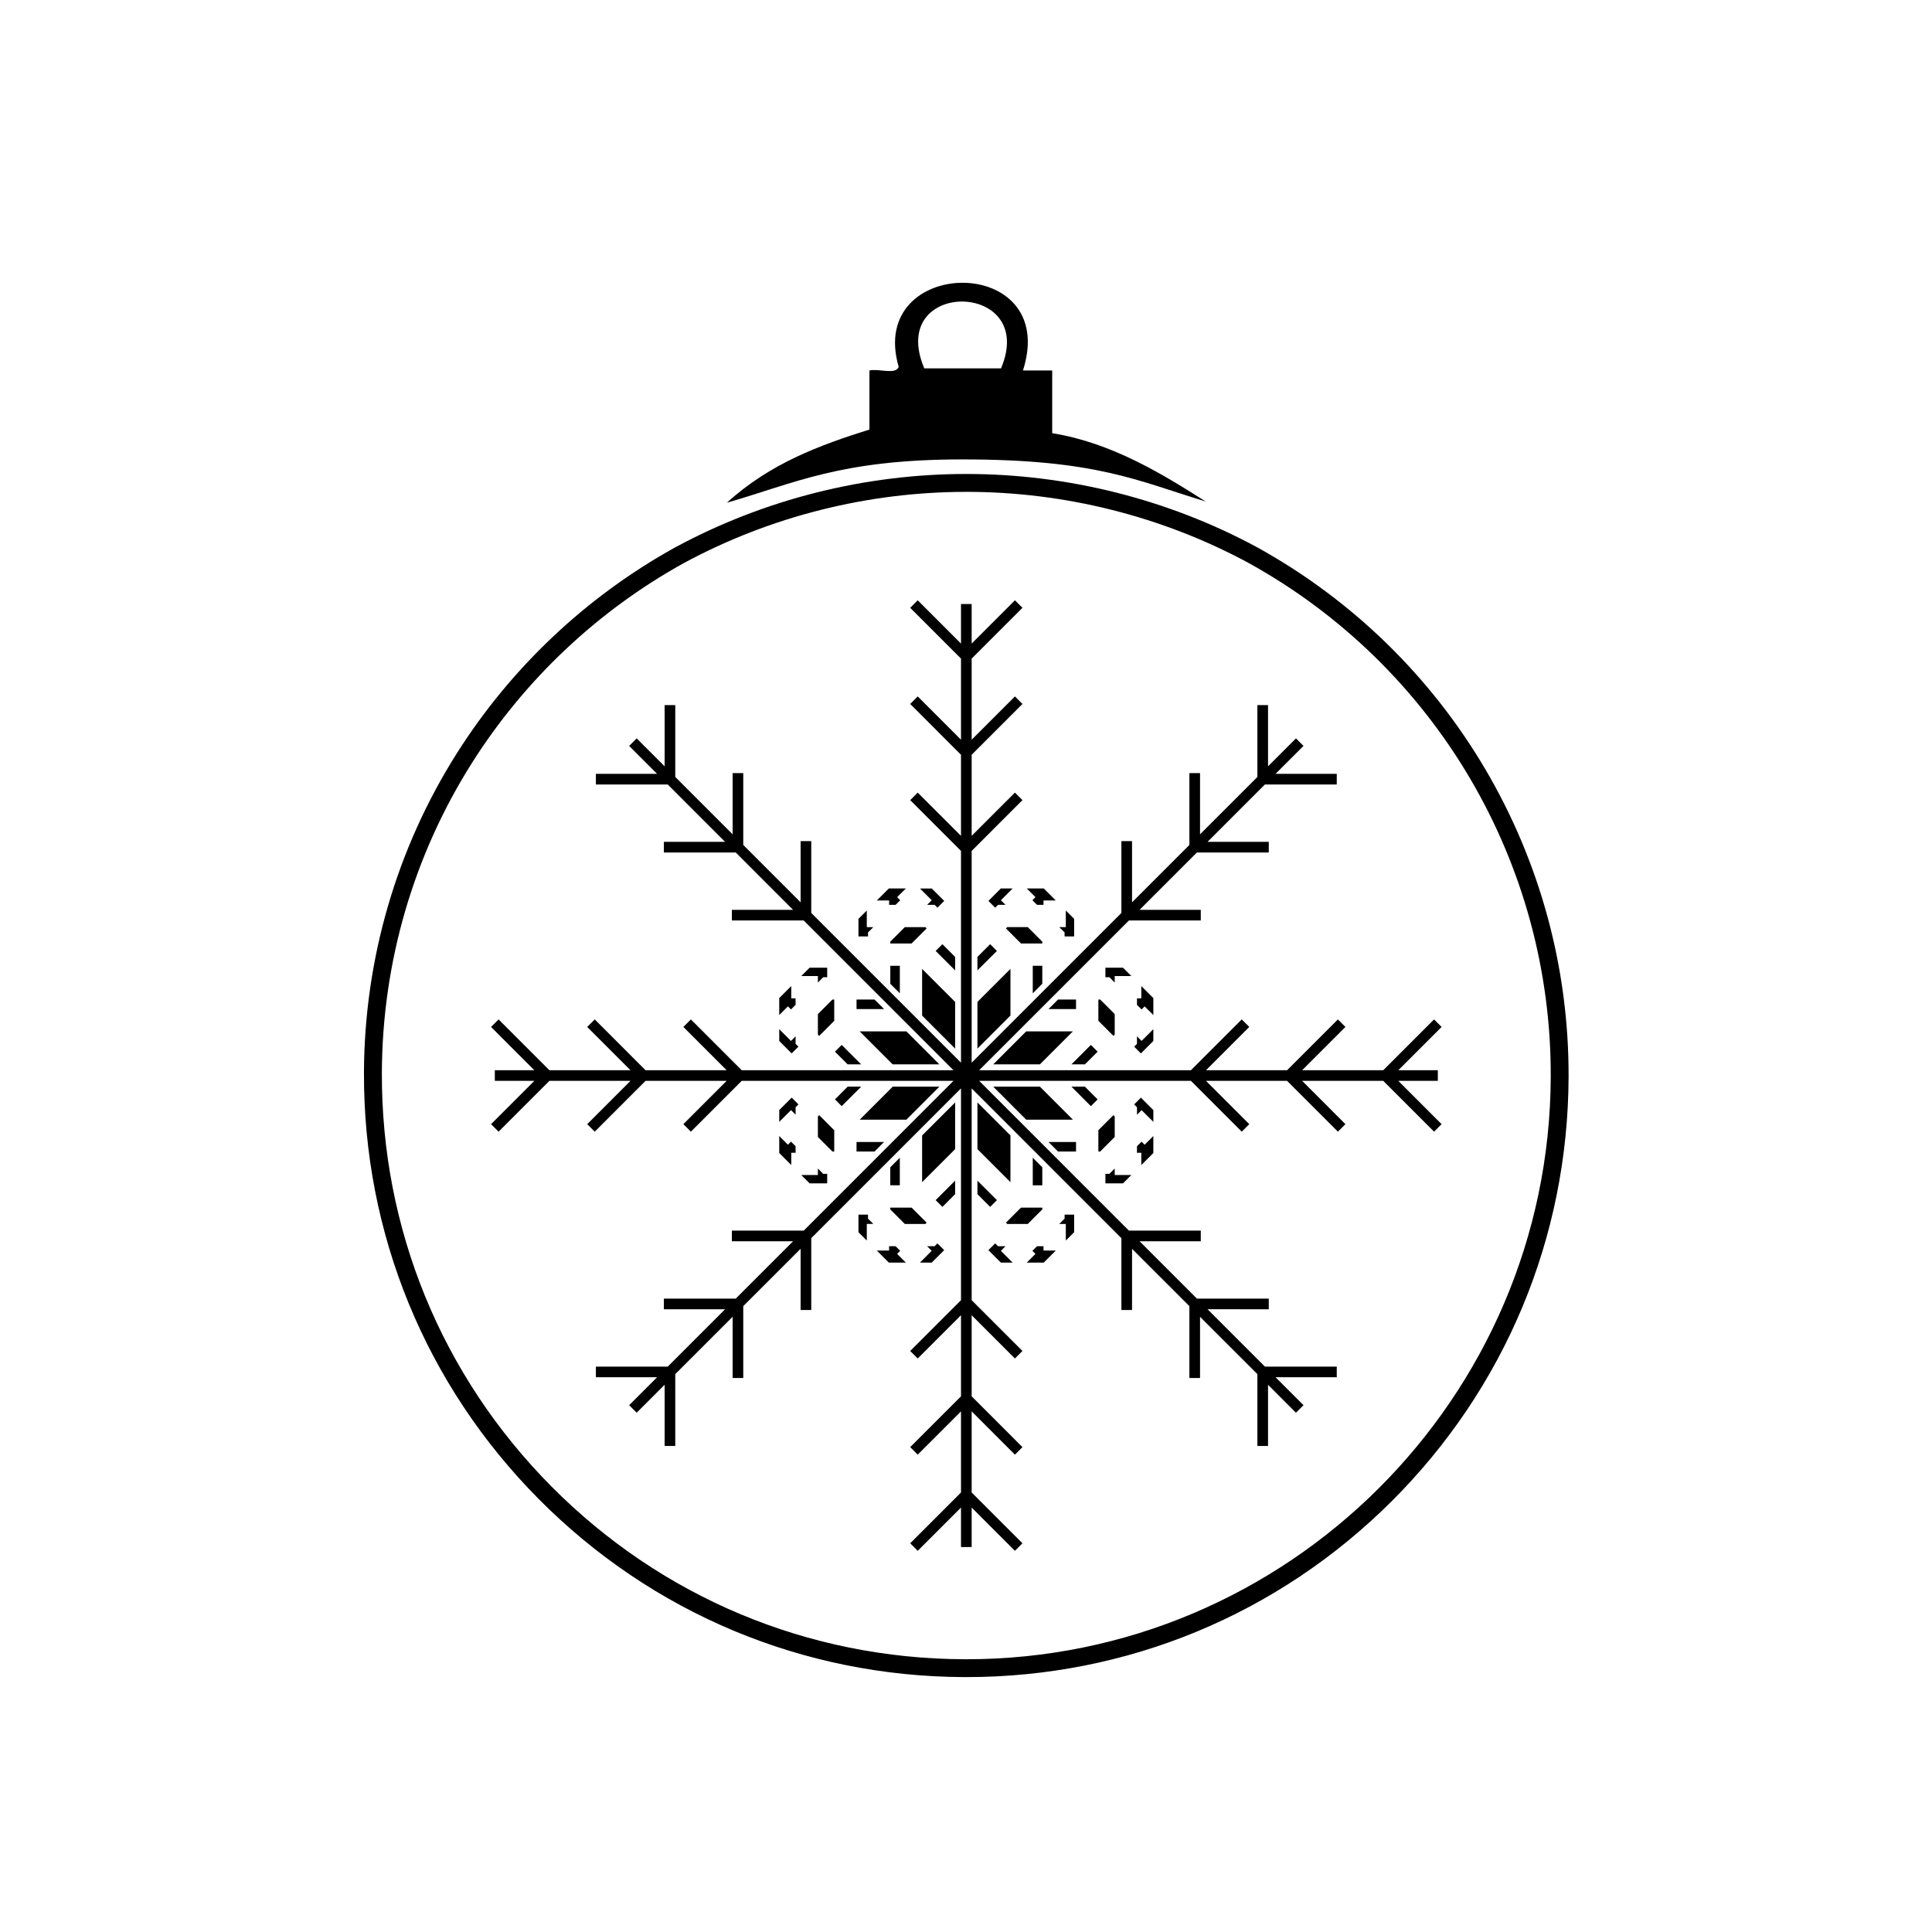 <?xml version="1.0" encoding="UTF-8"?>
<!-- The Best Svg Icon site in the world: iconSvg.co, Visit us! https://iconsvg.co -->
<svg fill="#000000" width="800px" height="800px" version="1.1" viewBox="144 144 512 512" xmlns="http://www.w3.org/2000/svg">
 <g>
  <path d="m525.04 430.44v-2.82h-10.473l11.469-11.469-1.992-1.996-13.465 13.465h-21.496l11.469-11.469-1.992-1.996-13.465 13.465h-21.492l11.469-11.469-1.996-1.996-13.465 13.465h-56.121l39.688-39.684h19.039v-2.82h-16.219l15.199-15.199h19.039v-2.82h-16.219l15.195-15.199h19.043v-2.82h-16.223l7.406-7.402-1.996-1.996-7.402 7.402v-16.219h-2.82l-0.004 19.043-15.195 15.195v-16.219h-2.82v19.043l-15.199 15.195v-16.219h-2.82v19.039l-39.684 39.684v-56.121l13.461-13.465-1.992-1.992-11.469 11.465v-21.488l13.461-13.465-1.992-1.996-11.469 11.469v-21.492l13.461-13.465-1.992-1.992-11.469 11.469v-10.473h-2.824v10.473l-11.469-11.469-1.992 1.992 13.461 13.465v21.492l-11.469-11.469-1.992 1.996 13.461 13.465v21.492l-11.469-11.469-1.992 1.992 13.461 13.465v56.121l-39.684-39.684v-19.039h-2.82v16.219l-15.199-15.199v-19.039h-2.82v16.219l-15.199-15.199v-19.039h-2.82v16.219l-7.406-7.402-1.992 1.996 7.402 7.402h-16.219v2.82h19.043l15.195 15.199h-16.219v2.82h19.043l15.195 15.199h-16.219v2.82h19.039l39.684 39.684h-56.121l-13.465-13.465-1.992 1.996 11.469 11.469h-21.496l-13.461-13.465-1.996 1.996 11.469 11.469h-21.492l-13.461-13.465-1.996 1.996 11.469 11.469h-10.473v2.82h10.473l-11.469 11.473 1.996 1.992 13.465-13.465h21.488l-11.469 11.473 1.996 1.992 13.465-13.465h21.492l-11.469 11.473 1.992 1.992 13.465-13.465h56.121l-39.684 39.688h-19.039v2.82h16.219l-15.195 15.199h-19.043v2.82h16.219l-15.195 15.195h-19.043v2.82h16.219l-7.402 7.406 1.992 1.996 7.406-7.406v16.219h2.82v-19.039l15.199-15.195v16.219h2.82v-19.043l15.199-15.195v16.219h2.82v-19.039l39.684-39.688v56.125l-13.461 13.461 1.992 1.996 11.469-11.469v21.492l-13.461 13.461 1.992 1.996 11.469-11.469v21.496l-13.461 13.461 1.992 1.996 11.469-11.469v10.469h2.824v-10.469l11.469 11.469 1.992-1.996-13.461-13.461v-21.496l11.469 11.473 1.992-1.996-13.461-13.465v-21.492l11.469 11.469 1.992-1.996-13.461-13.461v-56.125l39.684 39.688v19.039h2.82v-16.219l15.199 15.195v19.043h2.82v-16.219l15.199 15.195v19.039h2.82v-16.219l7.402 7.406 1.996-1.996-7.406-7.406h16.223v-2.82h-19.043l-15.199-15.199 16.223 0.004v-2.82l-19.043-0.004-15.195-15.195h16.219v-2.82h-19.043l-39.684-39.688h56.125l13.461 13.465 1.996-1.992-11.469-11.473h21.492l13.465 13.465 1.992-1.992-11.469-11.473h21.496l13.465 13.465 1.992-1.992-11.469-11.473z"/>
  <path d="m379.94 404.71 2.527 2.527v-7.297h-2.527z"/>
  <path d="m389.57 390.04-0.34-0.34h-5.445l-3.852 3.852v0.48h5.644z"/>
  <path d="m384.2 440.73 8.75-8.75h-12.371l-8.75 8.75z"/>
  <path d="m380.57 426.07h12.371l-8.75-8.75h-12.371z"/>
  <path d="m417.6 382.57 1.219 1.219h1.723v-1.152h3.254l-3.184-3.18h-4.5l2.301 2.301z"/>
  <path d="m408.48 383.79h1.984l-1.219-1.219 3.113-3.113h-3.125l-3.293 3.293 1.789 1.789z"/>
  <path d="m403.03 401.16 5.16-5.156-1.789-1.789-3.371 3.371z"/>
  <path d="m379.62 383.79h1.723l1.219-1.219-0.812-0.812 2.305-2.301h-4.504l-3.184 3.18h3.254z"/>
  <path d="m397.12 397.59-3.371-3.371-1.789 1.789 5.16 5.156z"/>
  <path d="m382.46 458.11v-7.297l-2.527 2.531v4.766z"/>
  <path d="m415.96 417.32-8.75 8.75h12.375l8.746-8.75z"/>
  <path d="m389.7 383.79h1.988l0.746 0.75 1.789-1.789-3.293-3.293h-3.125l3.113 3.113z"/>
  <path d="m397.12 409.52-8.75-8.75v12.371l8.75 8.75z"/>
  <path d="m389.23 468.36 0.34-0.34-3.992-3.992h-5.644v0.48l3.852 3.852z"/>
  <path d="m439.41 418.18v-5.445l-3.852-3.852h-0.48v5.644l3.992 3.992z"/>
  <path d="m354.84 418.64-1.219 1.219-3.113-3.113v3.125l3.293 3.293 1.789-1.789-0.75-0.75z"/>
  <path d="m426.13 392.16h2.527v-4.66l-2.207-2.207v4.402h-1.723l1.402 1.406z"/>
  <path d="m374.03 391.11 1.402-1.406h-1.723v-4.402l-2.211 2.207v4.66h2.531z"/>
  <path d="m439.41 404.38v-1.723h4.402l-2.207-2.211h-4.66v2.527h1.062z"/>
  <path d="m419.59 431.98h-12.375l8.746 8.75h12.375z"/>
  <path d="m352.81 447.36-2.301-2.301v4.5l3.184 3.184v-3.254h1.148v-1.723l-1.219-1.219z"/>
  <path d="m350.51 438.18v3.125l3.113-3.113 1.219 1.219v-1.984l0.75-0.75-1.789-1.789z"/>
  <path d="m353.62 411.51 1.219-1.219v-1.723h-1.148v-3.254l-3.184 3.184v4.5l2.301-2.301z"/>
  <path d="m429.16 411.41v-2.527h-4.769l-2.523 2.527z"/>
  <path d="m420.22 453.35-2.527-2.531v7.297h2.527z"/>
  <path d="m416.37 468.36 3.852-3.852v-0.48h-5.644l-3.992 3.992 0.34 0.34z"/>
  <path d="m403.03 436.16v12.375l8.75 8.746v-12.371z"/>
  <path d="m420.22 393.55-3.852-3.852h-5.445l-0.34 0.34 3.992 3.992h5.644z"/>
  <path d="m403.03 421.89 8.75-8.75v-12.371l-8.75 8.746z"/>
  <path d="m420.22 404.71v-4.766h-2.527v7.297z"/>
  <path d="m397.12 436.16-8.75 8.75v12.371l8.75-8.746z"/>
  <path d="m439.41 439.87-0.34-0.34-3.992 3.992v5.644h0.48l3.852-3.852z"/>
  <path d="m424.39 449.17h4.769v-2.527h-7.297z"/>
  <path d="m427.94 426.07h3.574l3.371-3.371-1.789-1.789z"/>
  <path d="m427.94 431.98 5.156 5.16 1.789-1.789-3.371-3.371z"/>
  <path d="m426.13 466.95-1.402 1.406h1.723v4.402l2.207-2.207v-4.66h-2.527z"/>
  <path d="m410.46 474.26h-1.984l-0.75-0.746-1.789 1.785 3.293 3.297h3.125l-3.113-3.117z"/>
  <path d="m420.54 474.26h-1.723l-1.219 1.219 0.812 0.812-2.301 2.305h4.5l3.184-3.188h-3.254z"/>
  <path d="m439.41 453.67-1.402 1.406h-1.062v2.527h4.66l2.207-2.211h-4.402z"/>
  <path d="m408.19 462.05-5.16-5.156v3.574l3.371 3.371z"/>
  <path d="m446.46 408.57h-1.148v1.723l1.219 1.219 0.812-0.812 2.305 2.301v-4.5l-3.188-3.184z"/>
  <path d="m445.31 418.64v1.984l-0.746 0.75 1.785 1.789 3.297-3.293v-3.125l-3.117 3.113z"/>
  <path d="m444.57 436.68 0.746 0.75v1.984l1.219-1.219 3.117 3.113v-3.125l-3.297-3.293z"/>
  <path d="m375.76 408.89h-4.769v2.527h7.297z"/>
  <path d="m446.53 446.55-1.219 1.219v1.723h1.148v3.254l3.188-3.184v-4.5l-2.301 2.301z"/>
  <path d="m374.03 465.89h-2.531v4.66l2.211 2.207v-4.402h1.723l-1.402-1.406z"/>
  <path d="m360.75 412.74v5.445l0.344 0.34 3.988-3.992v-5.644h-0.48z"/>
  <path d="m368.64 431.98-3.371 3.371 1.789 1.789 5.156-5.16z"/>
  <path d="m360.75 439.87v5.445l3.852 3.852h0.48v-5.644l-3.988-3.992z"/>
  <path d="m360.75 404.38 1.406-1.406h1.059v-2.527h-4.66l-2.207 2.211h4.402z"/>
  <path d="m360.75 453.67v1.723h-4.402l2.207 2.211h4.66v-2.527h-1.059z"/>
  <path d="m397.12 456.89-5.16 5.16 1.789 1.789 3.371-3.371z"/>
  <path d="m372.21 426.07-5.156-5.16-1.789 1.789 3.371 3.371z"/>
  <path d="m370.99 446.64v2.527h4.769l2.527-2.527z"/>
  <path d="m382.56 475.48-1.219-1.219h-1.723v1.148h-3.254l3.184 3.188h4.504l-2.305-2.305z"/>
  <path d="m391.68 474.26h-1.988l1.219 1.219-3.113 3.117h3.125l3.293-3.297-1.789-1.785z"/>
  <path d="m400.11 588.45h-0.008l-0.621-0.004c-42.637-0.16-82.66-16.91-112.7-47.172-30.035-30.262-46.488-70.41-46.328-113.05 0.113-30.082 8.637-59.352 24.648-84.648 14.355-22.68 34.348-41.527 57.816-54.508 23.559-12.734 50.234-19.461 77.156-19.461 26.812 0 53.395 6.68 76.867 19.312 51.27 28.238 82.973 82.078 82.75 140.52-0.156 42.531-16.84 82.48-46.969 112.49-30.117 29.992-70.117 46.52-112.62 46.52zm-0.031-314.1c-26.137 0-52.031 6.527-74.879 18.883-22.754 12.586-42.156 30.879-56.086 52.887-15.535 24.543-23.805 52.941-23.914 82.133-0.156 41.371 15.809 80.328 44.953 109.69s67.977 45.617 109.35 45.773l0.602 0.004c85.07 0.004 154.54-69.215 154.86-154.3 0.215-56.703-30.547-108.95-80.277-136.34-22.766-12.254-48.57-18.734-74.602-18.734z"/>
  <path d="m374.41 257.83v-15.645c2.316-0.59 7.031 1.215 7.75-0.969-8.594-29.512 42.902-30.223 32.934 0.969h7.75v16.613c15.867 2.543 29.43 10.969 40.688 18.117-18.152-5.535-29.031-11.168-64.465-11.168-32.48 0-44.48 6.336-62.438 11.473 11.617-10.543 24.773-15.285 37.781-19.391zm14.531-16.207h20.344c9.867-23.379-30.395-23.844-20.344 0z"/>
 </g>
</svg>
